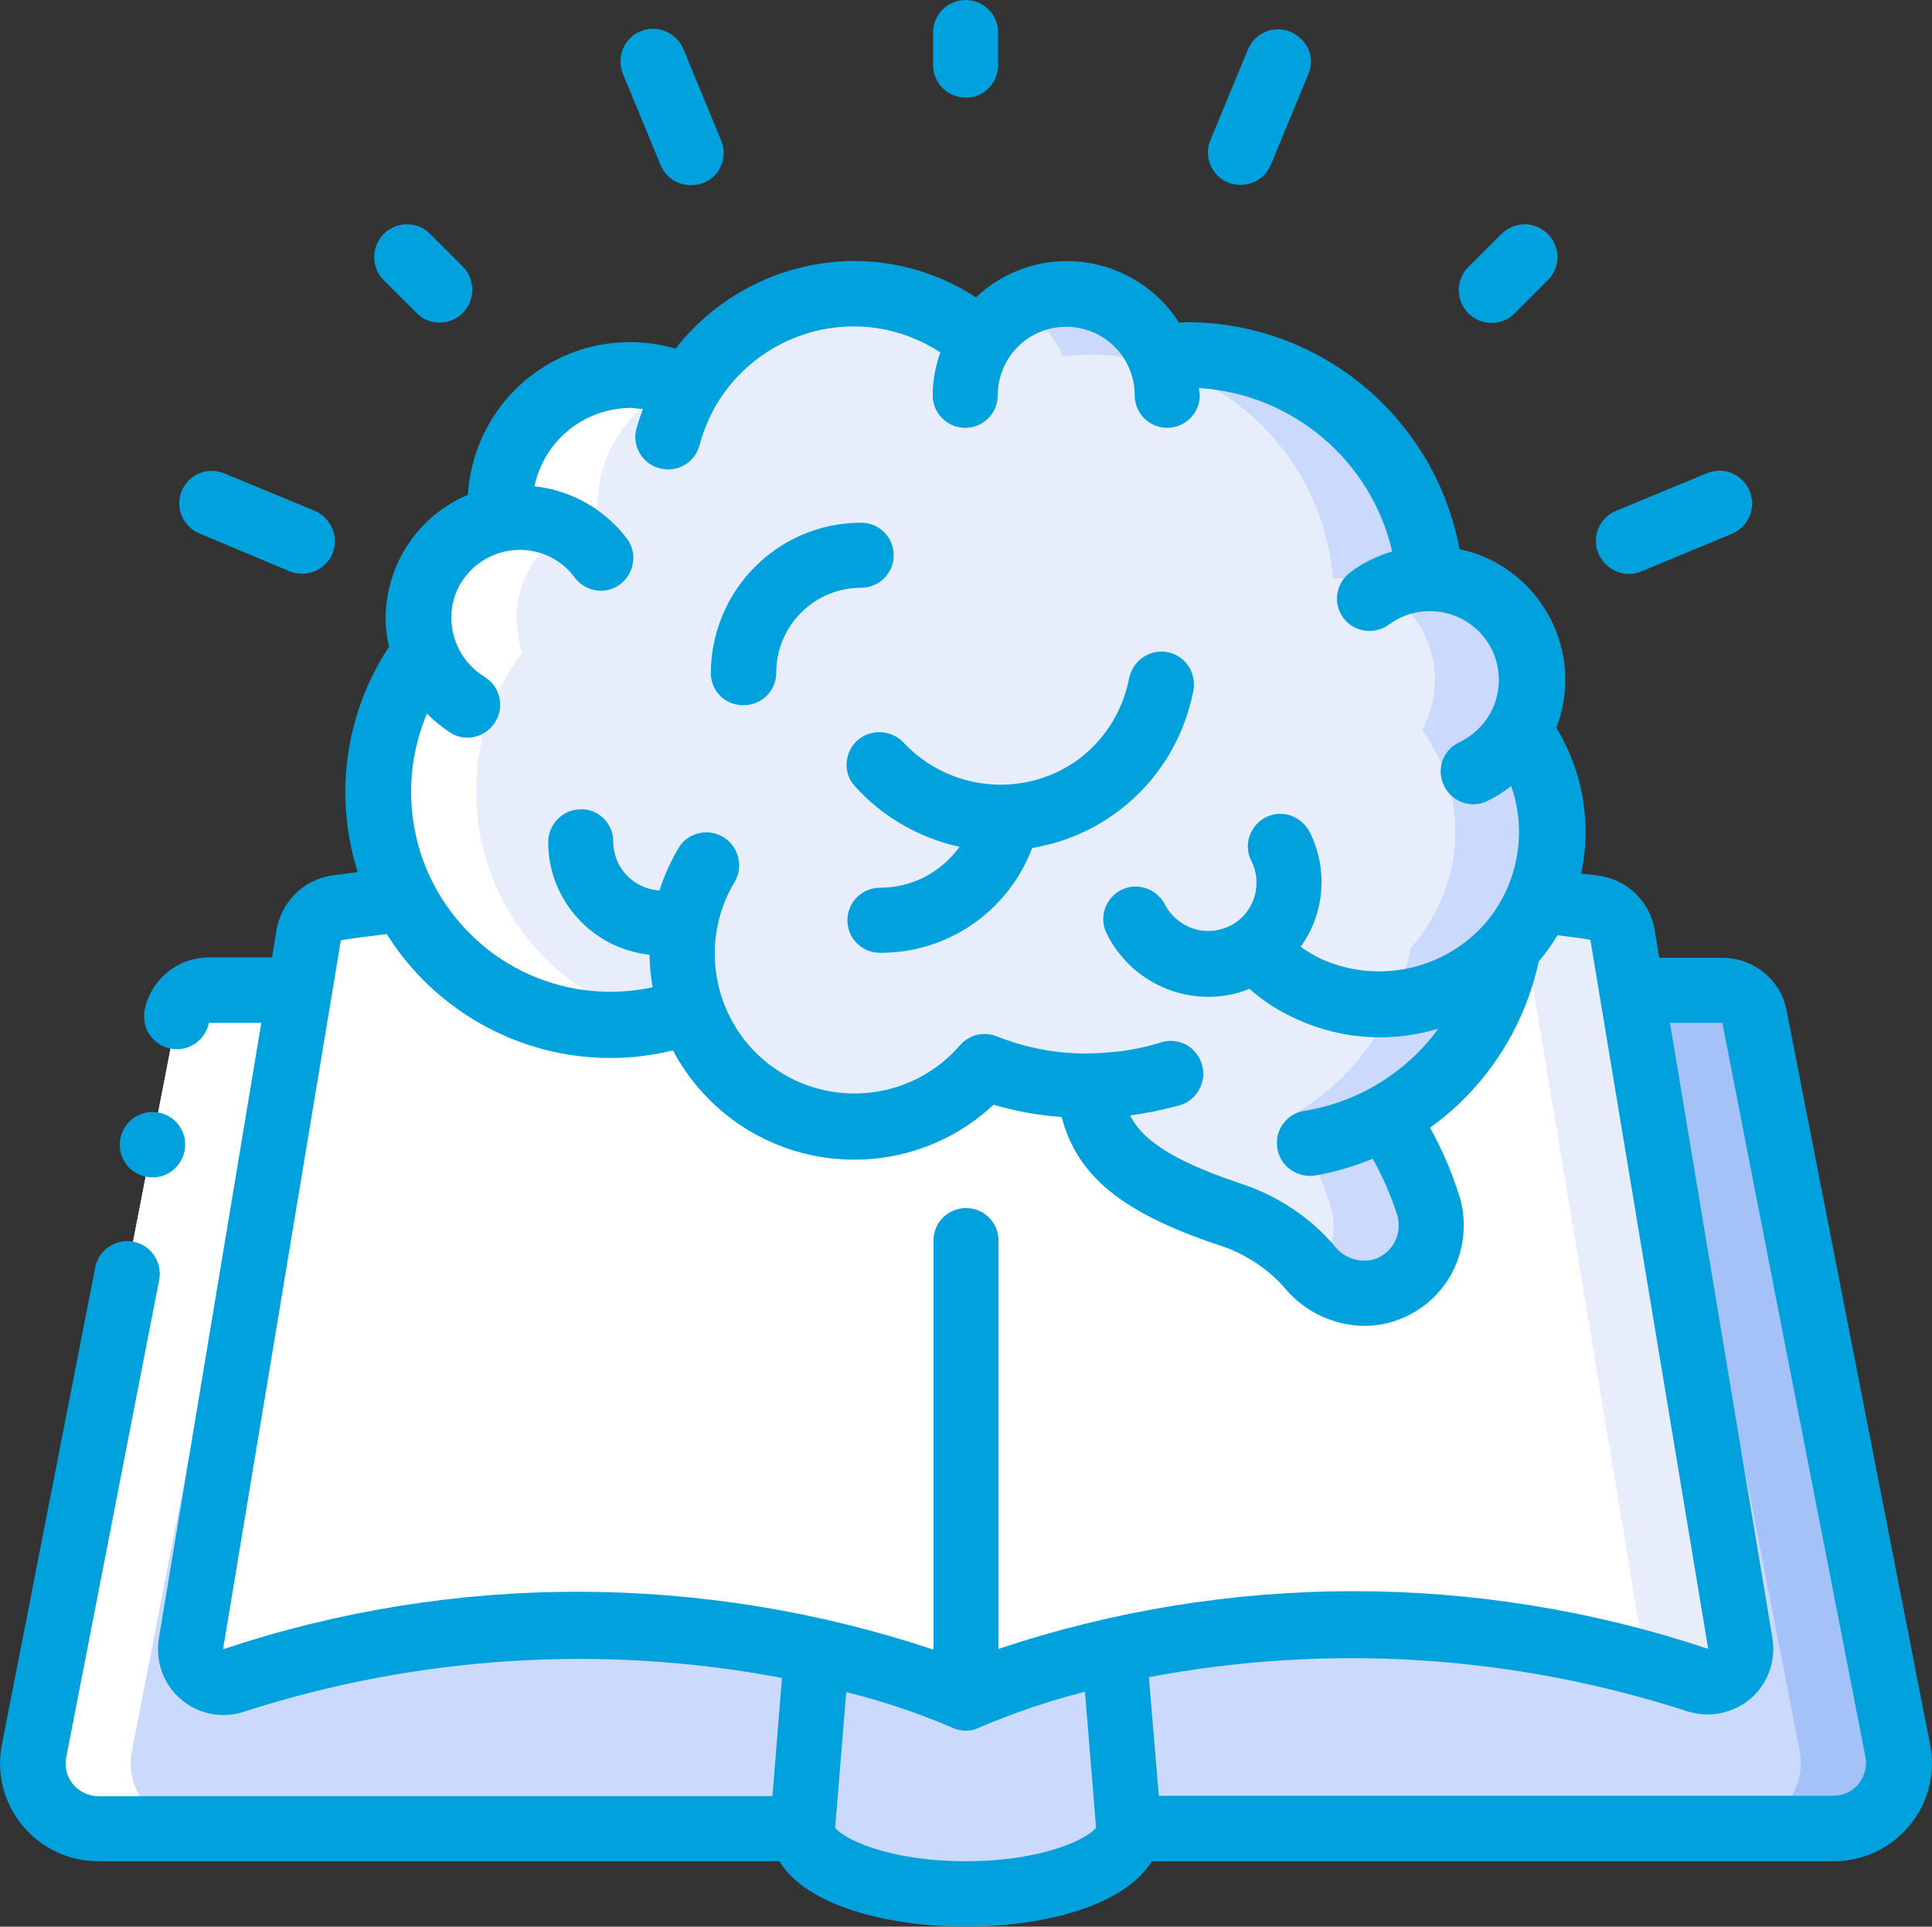 <?xml version="1.0" encoding="UTF-8"?> <!-- Generator: Adobe Illustrator 25.1.0, SVG Export Plug-In --> <svg xmlns="http://www.w3.org/2000/svg" xmlns:xlink="http://www.w3.org/1999/xlink" version="1.1" x="0px" y="0px" width="505px" height="503.5px" viewBox="0 0 505 503.5" style="overflow:visible;enable-background:new 0 0 505 503.5;" xml:space="preserve"><rect x="0" y="0" width="505" height="503.5" fill="#333333" stroke="none"/> <style type="text/css"> .st0{fill:#CAD9FC;} .st1{fill:#A4C2F7;} .st2{fill:#FFFFFF;} .st3{fill:#E8EDFC;} .st4{display:none;fill:#FFFFFF;} .st5{fill:#00A1DD;} </style> <defs> </defs> <g id="Page-1_1_"> <g id="_x30_26---Idea_1_"> <path id="Shape_41_" class="st0" d="M213.6,431.4l-3.8,46.4H25.7c-5.1,0-9.9-2.3-13.2-6.2c-3.3-3.9-4.6-9.1-3.6-14.1l37.3-191.8 c0.8-4,4.3-6.9,8.4-6.9h23.7L49.9,429.6c-0.5,2.9,0.6,5.9,2.9,7.8c2.2,1.9,5.3,2.6,8.1,1.7C110.2,423.1,162.9,420.4,213.6,431.4 L213.6,431.4z"></path> <path id="Shape_40_" class="st0" d="M479.1,477.8h-184l-3.8-46.4c50.7-11,103.4-8.3,152.7,7.8c2.8,0.9,5.9,0.2,8.1-1.7 c2.2-1.9,3.3-4.9,2.9-7.8l-28.4-170.8h23.7c4.1,0,7.6,2.9,8.4,6.9l37.4,191.8c1,5-0.4,10.2-3.6,14.1S484.2,477.8,479.1,477.8 L479.1,477.8z"></path> <path id="Shape_39_" class="st1" d="M495.9,457.5l-37.3-191.8c-0.8-4-4.3-6.9-8.4-6.9h-23.7l0.1,0.3c3.2,0.8,5.7,3.3,6.4,6.6 l37.4,191.8c1,5-0.4,10.2-3.6,14.1s-8.1,6.2-13.2,6.2h25.6c5.1,0,9.9-2.3,13.2-6.2C495.6,467.7,496.9,462.5,495.9,457.5 L495.9,457.5z"></path> <path id="Shape_38_" class="st2" d="M443.9,439.2c-49.3-16.1-102-18.8-152.7-7.8c-13.3,2.7-26.3,6.9-38.8,12.3 c-12.5-5.4-25.5-9.5-38.8-12.3c-50.7-11-103.4-8.3-152.7,7.8c-2.8,0.9-5.9,0.2-8.1-1.7c-2.2-1.9-3.3-4.9-2.9-7.8l28.4-170.8 l2.4-14.4c0.6-3.7,3.5-6.5,7.2-7.1c5.8-0.9,11.8-1.7,17.7-2.4c10.4,20.3,31.3,33,54.1,33c7.2,0,14.3-1.3,21.1-3.8 c5.2,15.2,18.2,26.5,34,29.5s32-2.6,42.5-14.8c8.5,3.3,17.6,5,26.8,5h0.5c1.8,15.4,9.8,24.4,36.6,33.4c8.2,2.6,15.5,7.5,21.2,14 c5,6.2,13.5,8.4,20.9,5.4c6.5-2.8,10.7-9.2,10.8-16.3c0-1.9-0.3-3.7-0.9-5.5c-2.4-8.1-6.3-15.8-11.3-22.7 c17-9.1,28.8-25.4,32.3-44.4c3.3-3.7,6-7.9,7.9-12.5c4.9,0.6,9.8,1.2,14.7,2c3.7,0.6,6.6,3.4,7.2,7.1l2.4,14.4l28.4,170.8 c0.5,2.9-0.6,5.9-2.9,7.8C449.8,439.4,446.7,440,443.9,439.2L443.9,439.2z"></path> <path id="Shape_37_" class="st3" d="M454.9,429.6l-28.4-170.8l-2.4-14.4c-0.6-3.7-3.5-6.5-7.2-7.1c-4.9-0.8-9.7-1.4-14.7-2 c-1.2,2.7-2.6,5.2-4.3,7.6c0.2,0.5,0.4,0.9,0.5,1.4l2.4,14.4l28.4,170.8c0.3,1.8,0,3.5-0.9,5.1c5.1,1.3,10.2,2.8,15.4,4.4 c2.8,0.9,5.9,0.2,8.2-1.7C454.3,435.5,455.4,432.6,454.9,429.6z"></path> <path id="Shape_36_" class="st0" d="M295.1,477.8c0,9.4-19.1,17.1-42.7,17.1s-42.7-7.7-42.7-17.1l3.8-46.4 c13.3,2.7,26.3,6.9,38.8,12.3c12.5-5.4,25.5-9.5,38.8-12.3L295.1,477.8z"></path> <path id="Shape_35_" class="st3" d="M406,217.5c0,6.1-1.2,12.2-3.8,17.8c-1.9,4.6-4.6,8.8-7.9,12.5c-3.5,18.9-15.4,35.3-32.3,44.4 c5,6.9,8.8,14.6,11.3,22.7c0.6,1.8,0.9,3.6,0.9,5.5c0,7.1-4.2,13.5-10.8,16.3c-7.4,3-15.9,0.8-20.9-5.4c-5.6-6.5-13-11.4-21.2-14 c-26.8-9-34.8-18-36.6-33.4h-0.5c-9.2,0-18.3-1.7-26.8-5c-10.5,12.2-26.7,17.8-42.5,14.8s-28.8-14.3-34-29.5 c-6.8,2.5-13.9,3.7-21.1,3.8c-23.1,0-44.1-13-54.5-33.7s-8.1-45.3,5.7-63.8c-1-2.8-1.5-5.7-1.5-8.7c0-12.7,8.9-23.6,21.3-26.1 c-0.1-1-0.2-2-0.2-3.2c0-19,15.4-34.5,34.5-34.5c5.2,0,10.3,1.1,14.9,3.4c9.1-15.3,25.6-24.7,43.3-24.7c12.2,0,24,4.4,33.1,12.5 c5.2-8.4,14.7-13.2,24.6-12.4s18.5,7.1,22.3,16.3c2.4-0.3,4.9-0.4,7.3-0.4c33.1,0.1,60.6,25.4,63.3,58.4h0.3 c7,0,13.8,2.8,18.7,7.8c5,5,7.7,11.7,7.7,18.8c0,4.6-1.2,9.1-3.4,13.1C403,198.5,406,207.9,406,217.5L406,217.5z"></path> <path id="Shape_34_" class="st0" d="M397.3,190.8c2.2-4,3.4-8.5,3.4-13.1c0-7-2.8-13.8-7.7-18.8c-5-5-11.7-7.8-18.7-7.8H374 c-2.7-32.9-30.3-58.3-63.3-58.4c-2.5,0-4.9,0.2-7.3,0.4c-2.9-7-8.6-12.4-15.7-14.9s-15-1.8-21.6,1.9c5.3,2.9,9.4,7.5,11.7,13 c2.4-0.3,4.9-0.4,7.3-0.4c33.1,0.1,60.6,25.4,63.3,58.4h0.3c7,0,13.8,2.8,18.7,7.8c5,5,7.7,11.7,7.7,18.8c0,4.6-1.2,9.1-3.4,13.1 c5.7,7.8,8.7,17.1,8.7,26.7c0,6.1-1.2,12.2-3.8,17.8c-1.9,4.6-4.6,8.8-7.9,12.5c-3.5,18.9-15.4,35.3-32.3,44.4 c5,6.9,8.8,14.6,11.3,22.7c0.6,1.8,0.9,3.6,0.9,5.5c-0.1,4.5-1.8,8.8-5,12c4.9,5.3,12.6,7.1,19.4,4.4s11.2-9.2,11.2-16.5 c0-1.9-0.3-3.7-0.9-5.5c-2.4-8.1-6.3-15.8-11.3-22.7c17-9.1,28.8-25.4,32.3-44.4c3.3-3.7,6-7.9,7.9-12.5 c2.5-5.6,3.8-11.7,3.8-17.8C406,207.9,403,198.5,397.3,190.8L397.3,190.8z"></path> <path id="Shape_33_" class="st2" d="M168.2,265.7c-19.2-5.7-34.3-20.4-40.6-39.4c-6.3-19-3-39.8,8.9-55.9 c-2.5-7.2-1.8-15.2,2-21.9s10.3-11.4,17.8-12.9c-1.5-15.2,7.3-29.5,21.5-35.1c-11.1-4.5-23.8-2.8-33.4,4.3 c-9.6,7.2-14.8,18.8-13.7,30.8c-7.5,1.5-14,6.2-17.8,12.9s-4.5,14.7-2,21.9c-27.9,36.9-8,99.8,62.5,100.2"></path> <path id="Shape_32_" class="st2" d="M78.3,258.8H54.6c-4.1,0-7.6,2.9-8.4,6.9L8.9,457.5c-1,5,0.4,10.2,3.6,14.1s8.1,6.2,13.2,6.2 h25.6c-5.1,0-9.9-2.3-13.2-6.2c-3.3-3.9-4.6-9.1-3.6-14.1l37.3-191.8c0.8-4,4.3-6.9,8.4-6.9"></path> <path id="Rectangle-path_1_" class="st4" d="M24.9,331l13-67l16.8,3.3l-13,67L24.9,331z"></path> <g> <path id="Shape_31_" class="st5" d="M39.9,307.7c-4.7,0-8.6-3.8-8.6-8.5s3.8-8.6,8.5-8.6h0.1c4.7,0,8.5,3.8,8.5,8.5 S44.6,307.7,39.9,307.7z"></path> <path id="Shape_30_" class="st5" d="M467,264.1c-1.5-8-8.6-13.8-16.8-13.8h-16.5l-1.2-7.3c-1.2-7.3-7-13-14.3-14.1 c-1.6-0.3-3.3-0.4-4.9-0.6c2.8-13,0.5-26.7-6.5-38.1c3.7-9.5,3-20.2-1.9-29.2s-13.4-15.4-23.4-17.5 c-6.4-34.2-36.1-59.1-70.9-59.3c-0.9,0-1.6,0.1-2.4,0.1c-5.6-8.7-14.7-14.5-25-15.8s-20.6,2.1-28.1,9.2 c-9.5-6.2-20.6-9.5-31.9-9.5c-18.2,0.1-35.4,8.5-46.6,22.9c-12.4-3.6-25.8-1.4-36.3,6c-10.6,7.4-17.2,19.3-18,32.2 c-13,5.5-21.5,18.2-21.5,32.4c0,2.4,0.3,4.9,0.9,7.3c-11.5,17.4-14.5,39-8.2,58.9c-2.3,0.3-4.6,0.6-6.8,0.9 c-7.3,1.1-13.1,6.8-14.4,14.1l-1.2,7.3H54.6c-8.2,0-15.2,5.8-16.8,13.8c-0.4,2.2,0,4.5,1.3,6.4s3.2,3.2,5.5,3.6 c0.5,0.1,1.1,0.2,1.6,0.2c4.1,0,7.6-2.9,8.4-6.9h13.7l-26.8,161c-0.9,5.9,1.2,11.8,5.7,15.7c4.5,3.9,10.7,5.2,16.3,3.4 c45.5-14.7,94-17.8,140.9-8.9l-2.5,30.9H25.7c-2.6,0-5-1.2-6.6-3.1s-2.3-4.5-1.8-7l24.3-124.8c0.9-4.6-2.1-9.1-6.7-10 s-9.1,2.1-10,6.7L0.5,455.9c-1.5,7.5,0.5,15.3,5.4,21.2c4.9,5.9,12.1,9.3,19.8,9.3h178c7.1,11.7,28.5,17.1,48.8,17.1 c20,0,41.3-5.3,48.6-17.1h178.2c7.7,0,14.9-3.4,19.8-9.3s6.9-13.7,5.4-21.2L467,264.1z M135.9,143.7c5.7,0,11,2.7,14.3,7.2 c2.8,3.8,8.2,4.6,11.9,1.8s4.6-8.2,1.8-11.9c-5.8-7.7-14.6-12.7-24.2-13.7c2.5-12,13.1-20.5,25.3-20.5c1,0.1,2.1,0.2,3.1,0.3 c-0.7,1.7-1.3,3.5-1.8,5.3c-1.1,4.5,1.7,9.1,6.2,10.2c4.5,1.2,9.1-1.5,10.3-5.9c1-3.8,2.5-7.3,4.4-10.7 c7.6-12.7,21.2-20.5,36-20.5c8,0,15.9,2.4,22.6,6.8c-1.3,3.6-2,7.4-2,11.2c0,4.7,3.8,8.5,8.5,8.5s8.5-3.8,8.5-8.5 c0-9.9,8-17.9,17.9-17.9s17.9,8,17.9,17.9c0,4.7,3.8,8.5,8.5,8.5s8.5-3.8,8.5-8.5c0-0.7-0.2-1.3-0.2-1.9 c24.4,1.5,45,18.9,50.5,42.7c-4,1.2-7.7,3-11,5.5c-2.4,1.8-3.7,4.8-3.4,7.8c0.4,3,2.3,5.6,5.1,6.8c2.8,1.2,6,0.8,8.5-1 c6.8-5,16.2-4.6,22.6,1s7.9,14.9,3.8,22.3c-1.9,3.3-4.7,5.9-8.1,7.5c-3.6,1.7-5.5,5.7-4.6,9.5c0.9,3.9,4.3,6.6,8.2,6.7 c1.3,0,2.5-0.3,3.6-0.8c2.3-1.1,4.4-2.4,6.4-4c4.4,12.5,1.6,26.5-7.2,36.4l-0.2,0.2c-11.1,12-28.9,15.3-43.5,8 c-1.4-0.8-2.8-1.6-4.1-2.6c6.3-8.8,7.2-20.4,2.3-30c-1.4-2.7-4.1-4.5-7.1-4.7s-6,1.3-7.6,3.8c-1.7,2.6-1.9,5.8-0.5,8.5 c2.8,5.6,1.1,12.5-4.1,16.1c-3,2-6.8,2.7-10.3,1.8s-6.5-3.3-8.2-6.5c-1.4-2.7-4.1-4.5-7.1-4.7s-6,1.3-7.6,3.8 c-1.7,2.5-1.9,5.8-0.5,8.5c5,10.1,15.3,16.5,26.6,16.5c3.7,0,7.3-0.7,10.7-2.1c3,2.7,6.4,5,10,6.8c12.2,6.3,26.3,7.6,39.4,3.6 c-8.4,11.5-21.1,19.3-35.1,21.5c-4.4,0.7-7.5,4.7-7.1,9.1c0.3,4.4,4,7.8,8.5,7.9c0.5,0,0.9,0,1.4-0.1c5.2-0.9,10.3-2.4,15.1-4.4 c2.6,4.6,4.8,9.6,6.4,14.7c0.3,0.9,0.4,1.8,0.4,2.8c0,3.7-2.2,7-5.6,8.5c-3.9,1.5-8.4,0.3-11-3c-6.6-7.8-15.3-13.5-25-16.6 c-18.4-6.2-25.6-11.7-28.6-17.7c4.4-0.6,8.8-1.5,13.1-2.7c2.9-0.9,5.1-3.3,5.8-6.3c0.7-3-0.3-6.1-2.5-8.2s-5.4-2.8-8.3-1.9 c-4.8,1.5-9.7,2.4-14.7,2.7c-9.6,0.8-19.3-0.7-28.3-4.3c-3.4-1.3-7.2-0.4-9.6,2.4c-12.4,14.3-33.7,16.7-49,5.6 s-19.6-32.1-9.9-48.3c1.6-2.6,1.6-5.9,0.1-8.6c-1.5-2.7-4.3-4.3-7.3-4.4c-3.1,0-5.9,1.5-7.5,4.2c-2,3.5-3.7,7.1-4.9,11 c-6.7-0.4-12-5.8-12.1-12.6v-0.2c0-2.3-0.9-4.4-2.5-6s-3.8-2.5-6-2.4c-4.7,0-8.5,3.9-8.5,8.6c0,15.1,11.5,27.8,26.5,29.4 c0,2.9,0.3,5.7,0.8,8.5c-19.1,4.1-38.8-2.7-51.2-17.8c-12.4-15-15.4-35.7-7.8-53.7c1.9,1.9,4,3.6,6.3,5.1c4,2.4,9.2,1,11.6-3 c2.4-4,1.2-9.2-2.8-11.7c-6.9-4.2-10.2-12.4-8.1-20.2C120.7,149.1,127.8,143.7,135.9,143.7L135.9,143.7z M58.3,431l30.8-185.3 c3.9-0.6,8-1.1,12-1.6c15.8,25.2,46,37.5,74.8,30.4c7.8,14.7,21.9,25,38.4,27.8s33.2-2.2,45.4-13.6c5.8,1.7,11.8,2.8,17.8,3.2 c4.1,15.6,16,25.1,41.1,33.5c6.7,2.1,12.8,6.1,17.4,11.4c5.1,6.1,12.7,9.6,20.6,9.7c3.5,0,6.9-0.7,10.1-2.1 c9.7-4.1,15.9-13.6,15.9-24.2c0-2.7-0.4-5.5-1.3-8.1c-1.9-6-4.4-11.8-7.5-17.4c14.5-10.4,24.6-25.9,28.4-43.4 c1.8-2.2,3.5-4.5,4.9-6.9c2.9,0.4,5.7,0.7,8.6,1.2l30.8,185.3c-60.2-20.1-125.3-20.1-185.5,0V324.2c0-4.7-3.8-8.5-8.5-8.5 c-4.7,0-8.5,3.8-8.5,8.5v106.9C183.7,411,118.5,410.9,58.3,431L58.3,431z M252.4,486.4c-20.6,0-32.3-6.1-34.1-8.8l2.9-35.4 c9.4,2.3,18.6,5.4,27.5,9.2c1.2,0.6,2.4,0.8,3.7,0.9c1.3,0,2.5-0.3,3.7-0.9c8.9-3.8,18.1-6.9,27.5-9.3l2.9,35.5 C284.7,480.3,273,486.4,252.4,486.4L252.4,486.4z M485.8,466.2c-1.6,2-4.1,3.1-6.6,3.1H302.9l-2.6-31c47-8.9,95.5-5.8,141,9 c5.7,1.7,11.8,0.4,16.3-3.4c4.5-3.9,6.6-9.8,5.7-15.7l-26.8-160.9h13.7l37.4,191.8C488.1,461.6,487.4,464.2,485.8,466.2z"></path> <path id="Shape_29_" class="st5" d="M224.1,193.5c-3.5,3.2-3.8,8.6-0.6,12c7.2,8,16.8,13.5,27.3,15.8C246,228,238.3,232,230,232 c-4.7,0-8.5,3.8-8.5,8.5s3.8,8.5,8.5,8.5c17.7,0.1,33.5-10.8,39.8-27.4c21.2-3.5,38-19.8,42.1-41c0.6-3-0.4-6.1-2.7-8.2 c-2.3-2-5.6-2.7-8.5-1.6c-2.9,1-5,3.6-5.6,6.6c-1.7,8.8-6.8,16.6-14.1,21.7c-14.2,9.6-33.2,7.4-44.9-5.1 C233,190.7,227.6,190.4,224.1,193.5L224.1,193.5z"></path> <path id="Shape_28_" class="st5" d="M194.4,184.3c4.7,0,8.5-3.8,8.5-8.5c0-5.9,2.3-11.5,6.5-15.7s9.8-6.5,15.7-6.5 c4.7,0,8.5-3.8,8.5-8.5s-3.8-8.5-8.5-8.5c-21.7,0-39.2,17.6-39.3,39.3c0,2.3,0.9,4.4,2.5,6S192.1,184.3,194.4,184.3z"></path> <path id="Shape_27_" class="st5" d="M260.9,17V8.5c0-4.7-3.8-8.5-8.5-8.5c-4.7,0-8.5,3.8-8.5,8.5V17c0,4.7,3.8,8.5,8.5,8.5 C257.1,25.6,260.9,21.7,260.9,17z"></path> <path id="Shape_26_" class="st5" d="M392.4,61.2l-8.5,8.5c-2.2,2.1-3.1,5.3-2.3,8.3c0.8,3,3.1,5.3,6.1,6.1s6.2-0.1,8.3-2.3 l8.5-8.5c2.2-2.1,3.1-5.3,2.3-8.3c-0.8-3-3.1-5.3-6.1-6.1C397.7,58.1,394.6,59,392.4,61.2z"></path> <path id="Shape_25_" class="st5" d="M114.9,84.3c3.5,0,6.6-2.1,7.9-5.3s0.6-6.9-1.8-9.3l-8.5-8.5c-2.1-2.2-5.3-3.1-8.3-2.3 S98.9,62,98.1,65c-0.8,3,0.1,6.2,2.3,8.3l8.5,8.5C110.4,83.4,112.6,84.3,114.9,84.3z"></path> <path id="Shape_24_" class="st5" d="M180.6,48.4c1.1,0,2.2-0.2,3.3-0.6c2.1-0.9,3.8-2.5,4.6-4.6c0.9-2.1,0.9-4.4,0-6.5L178.7,13 c-1.1-2.9-3.7-4.9-6.8-5.4c-3.1-0.4-6.1,0.8-8,3.3s-2.2,5.8-1,8.6l9.8,23.7C174,46.3,177.1,48.4,180.6,48.4L180.6,48.4z"></path> <path id="Shape_23_" class="st5" d="M337.3,8.3c-4.4-1.8-9.3,0.3-11.1,4.6l-9.8,23.7c-0.9,2.1-0.9,4.4,0,6.5s2.5,3.8,4.6,4.6 c1,0.4,2.1,0.6,3.3,0.6c3.5,0,6.6-2.1,7.9-5.3l9.8-23.7c0.9-2.1,0.9-4.4,0-6.5C341.1,10.9,339.4,9.2,337.3,8.3z"></path> <path id="Shape_22_" class="st5" d="M425.8,150c1.1,0,2.2-0.2,3.3-0.7l23.6-9.8c2.8-1.2,4.8-3.7,5.2-6.8c0.4-3-0.8-6-3.3-7.9 c-2.4-1.9-5.6-2.3-8.5-1.1l-23.7,9.8c-3.8,1.6-5.9,5.6-5.1,9.6C418.2,147.1,421.8,150,425.8,150L425.8,150z"></path> <path id="Shape_21_" class="st5" d="M75.7,149.3c4.4,1.8,9.3-0.3,11.2-4.6c1.8-4.4-0.3-9.3-4.6-11.2l-23.7-9.8 c-4.4-1.8-9.3,0.3-11.1,4.6c-1.8,4.4,0.3,9.3,4.6,11.1L75.7,149.3z"></path> </g> </g> </g> </svg> 